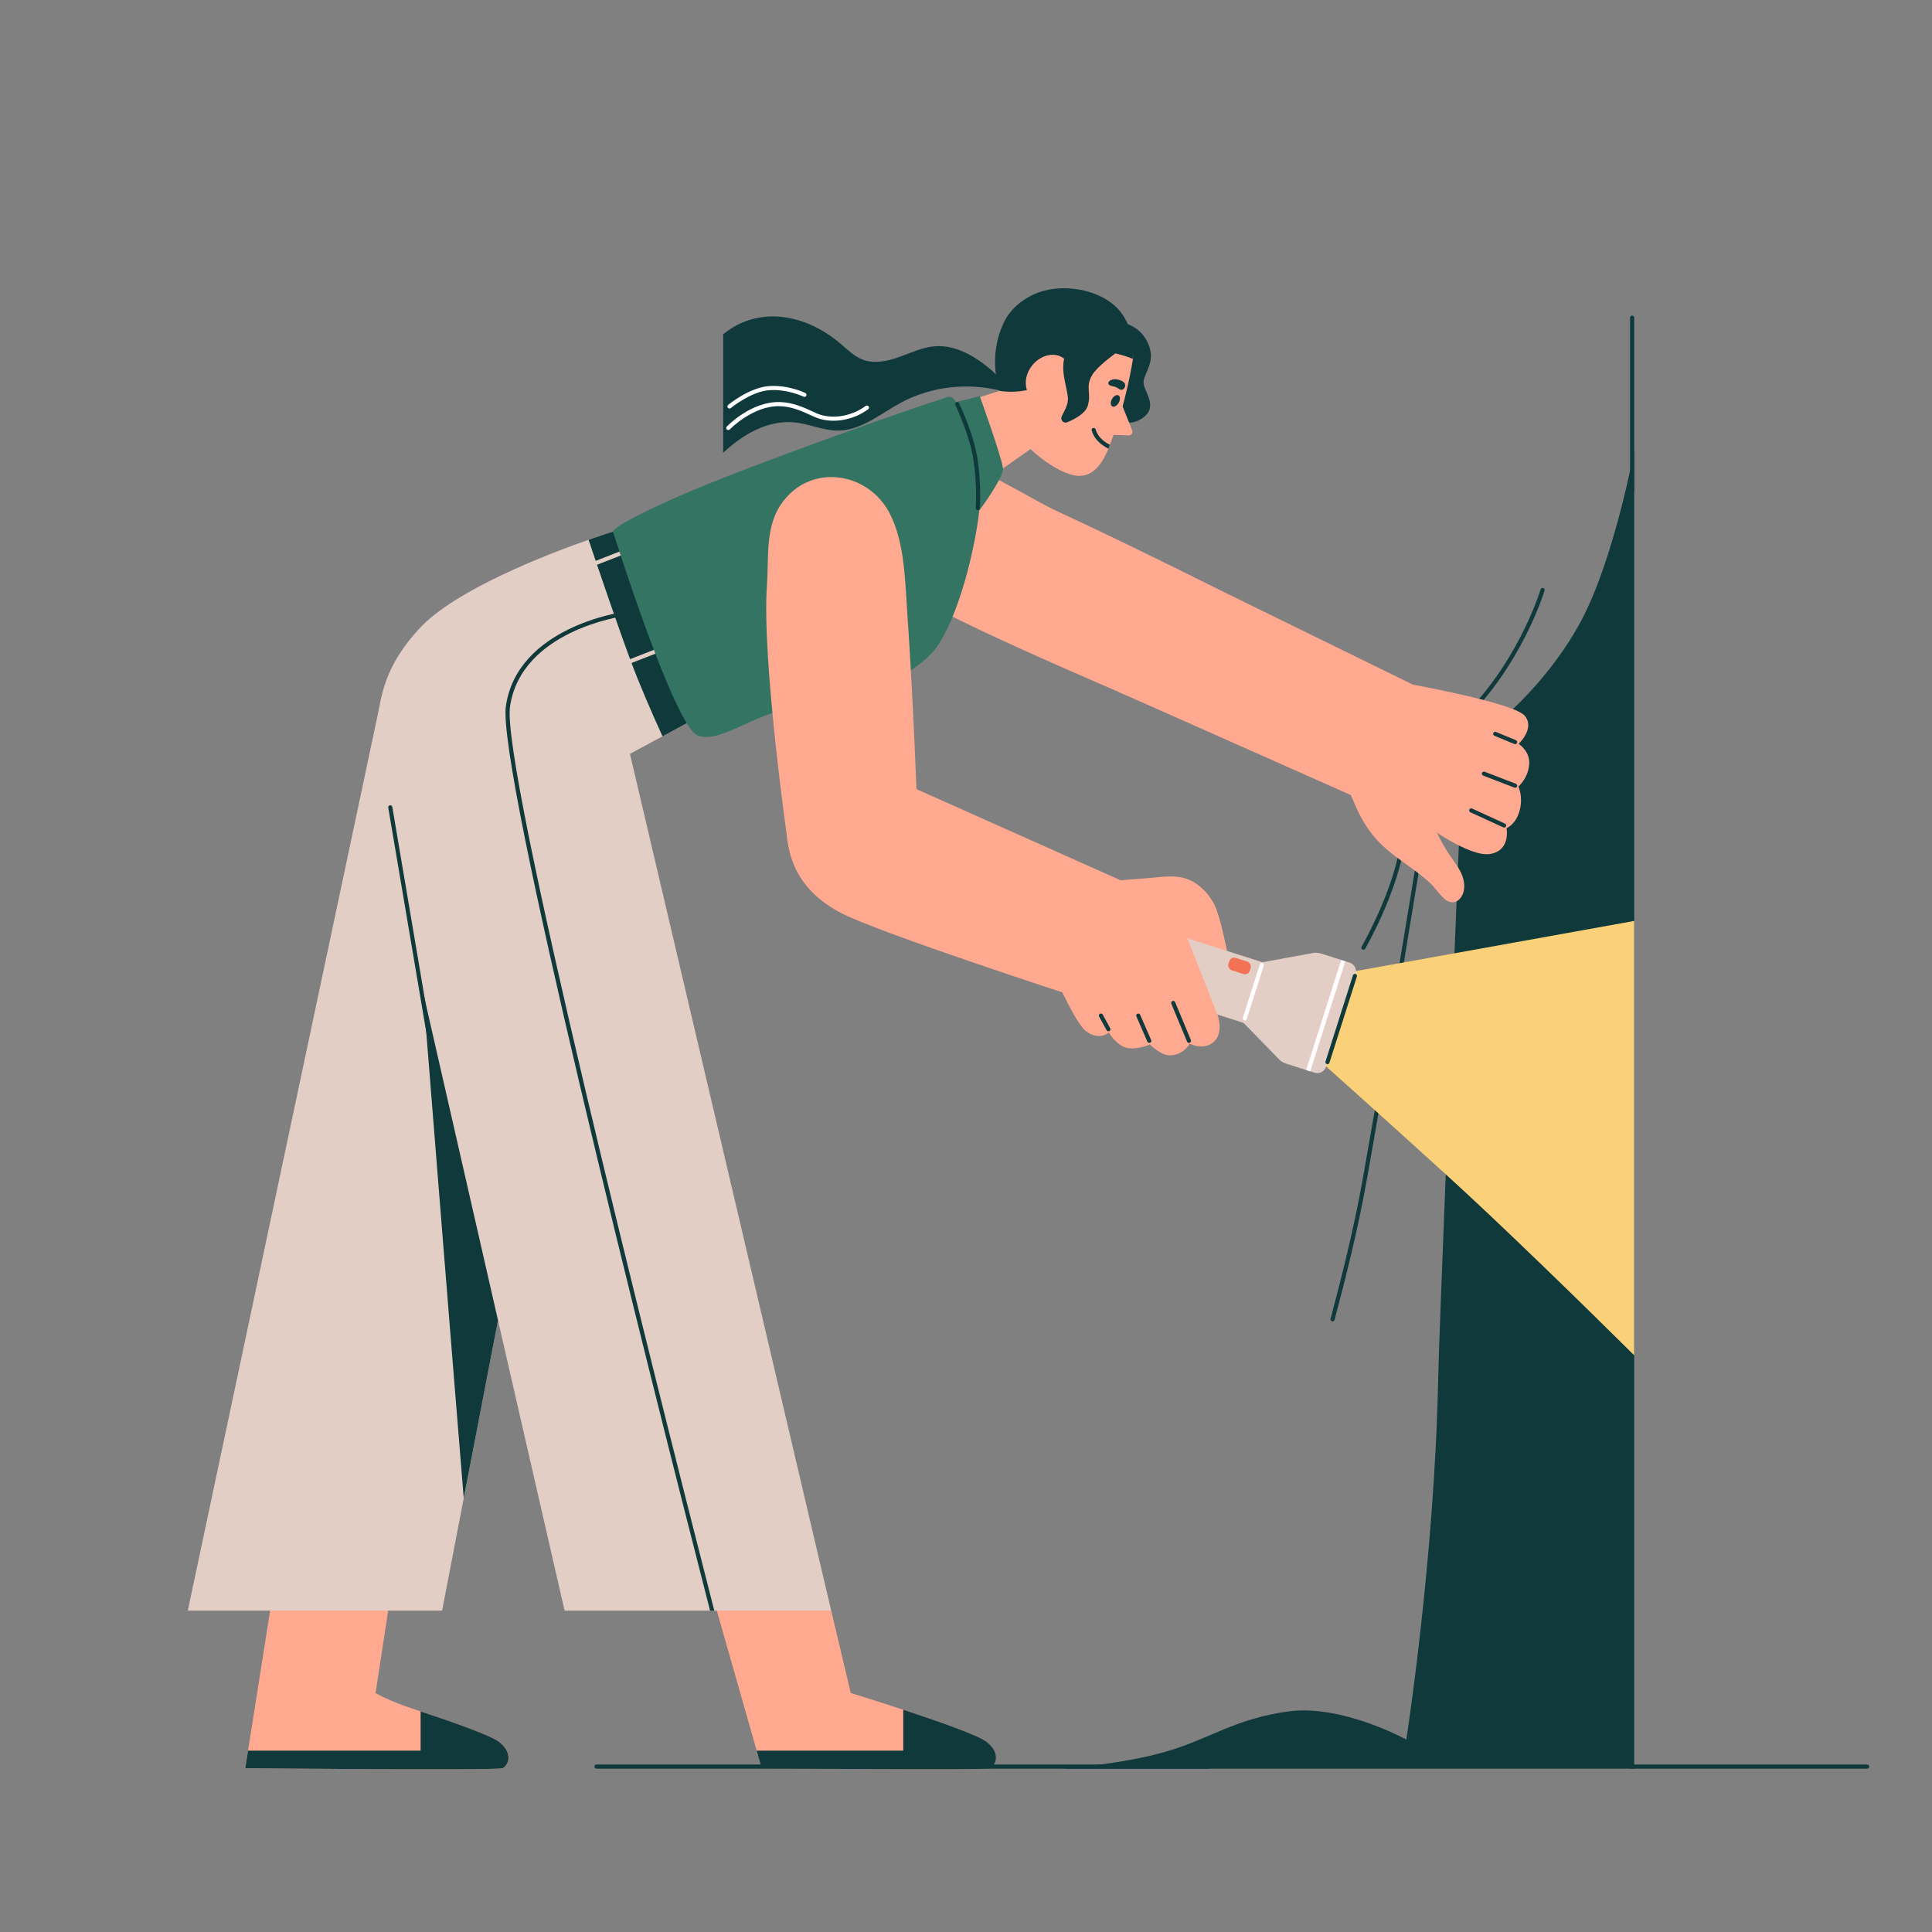 <?xml version="1.0" encoding="UTF-8"?><svg id="_圖層_1" xmlns="http://www.w3.org/2000/svg" viewBox="0 0 708.66 708.66"><rect x="0" y="0" width="708.66" height="708.66" fill="#808080" stroke="none"/><defs><style>.cls-1{fill:#fad178;}.cls-2{fill:#f27255;}.cls-3{fill:#e3cec5;}.cls-4{fill:#fff;}.cls-5{fill:#fffdfd;}.cls-6{fill:#ffa991;}.cls-7{fill:#0f393a;}.cls-8{fill:#347462;}</style></defs><path class="cls-7" d="M500.12,348.36c-.12,0-.25-.03-.36-.09-.37-.2-.5-.66-.3-1.03,11.85-21.5,13.87-35.84,13.88-35.98,.06-.41,.44-.71,.85-.65,.41,.05,.71,.43,.65,.85-.02,.14-2.05,14.74-14.06,36.52-.14,.25-.4,.39-.66,.39Z"/><path class="cls-7" d="M488.79,484.67c-.06,0-.13,0-.19-.02-.4-.11-.64-.52-.54-.92,3.98-15.01,8.49-32.78,11.71-50.8,6.23-34.86,12.08-70.39,17.73-104.75l1.89-11.47c.07-.41,.46-.69,.87-.62,.41,.07,.69,.46,.62,.87l-1.89,11.47c-5.66,34.37-11.5,69.9-17.73,104.77-3.23,18.08-7.75,35.89-11.74,50.92-.09,.34-.4,.56-.73,.56Z"/><path class="cls-7" d="M540.9,260.12c-.18,0-.36-.06-.51-.2-.31-.28-.33-.76-.05-1.07,17.79-19.52,24.69-42.45,24.76-42.68,.12-.4,.54-.63,.94-.51,.4,.12,.63,.54,.51,.94-.07,.23-7.06,23.48-25.09,43.27-.15,.16-.35,.25-.56,.25Z"/><path class="cls-7" d="M599.43,165.22v483.54h-210.15s22.1-1.53,38.33-6.24c16.24-4.71,25.3-12.08,44.94-14.77,19.64-2.69,43.29,10.32,43.29,10.32,0,0,10.22-65.47,11.66-131.06,.31-14.24,1.21-34.64,2.8-76.28,.02-.09,.02-.18,.02-.27,1.03-26.4,2.1-53.61,2.98-75.69v-.02c1-25.18,1.75-43.7,1.89-46.79,.44-10.07,16.93-45.31,16.93-45.31,0,0,16.72-14.06,27.81-34.86,12.22-22.91,19.51-62.56,19.51-62.56Z"/><path class="cls-1" d="M599.43,337.79v159.34c-18.23-18.09-48.58-47.73-69.13-66.4-.11-.11-.2-.18-.29-.27-24.41-22.19-45.19-40.72-45.19-40.72l3.04-10.33,.39-1.36,.06-.21,2.95-10.03,3.28-11.13,104.9-18.88Z"/><path class="cls-6" d="M328.14,195.85c-.17,3.83,.71,7.74,2.44,11.12,4.81,9.44,6.39,12.87,15.47,17.53,30.34,15.56,94.67,42.12,94.67,42.12l6.65-50.23c-10.84-5.44-21.72-10.78-32.63-16.07-8.85-4.29-17.72-8.53-26.65-12.64-10.64-4.9-35.99-21.3-48.07-21.65-11.69-.33-11.3,16.55-11.87,29.81Z"/><path class="cls-6" d="M363.24,648.56c-1.9,.94-83.86,0-83.86,0l-1.83-6.42-15.54-54.57,42.88,3.22,7.17,30.21s8.93,2.73,19.26,6.15c12.72,4.18,27.57,9.39,30.59,11.78,5.47,4.35,3.2,8.7,1.33,9.64Z"/><path class="cls-6" d="M184.4,648.56c-.32,.15-3.16,.27-7.66,.33-6.42,.08-15.59,.09-25.84,.08-2.05,0-4.15,0-6.28-.02-25.8-.09-54.65-.39-54.65-.39l1.01-6.42,8.55-54.19,42.85,2.84-4.62,30.21s4.4,2.73,14.73,6.15c.59,.2,1.19,.39,1.8,.6,12.28,4.06,25.9,8.9,28.79,11.18,5.47,4.35,3.2,8.7,1.33,9.64Z"/><polygon class="cls-3" points="191.61 437.85 182.67 484.28 170.1 549.55 162.16 590.78 68.89 590.78 139.2 259.12 191.61 437.85"/><path class="cls-3" d="M304.89,590.78h-97.8s-51.35-223.54-62.31-273.01c-10.95-49.47-8.31-68.35,9.06-87.23,12.94-14.06,46.02-26.92,62.03-32.56,5.48-1.92,8.96-3.01,8.96-3.01l29.26,69.1-11.09,6-11.93,6.46,73.81,314.25Z"/><path class="cls-7" d="M254.1,264.08l-11.09,6c-3.67-8.07-8.47-19-11.93-28.4-4.59-12.39-11.57-32.93-15.19-43.7,5.48-1.92,8.96-3.01,8.96-3.01l29.26,69.1Z"/><rect class="cls-3" x="224.97" y="240.65" width="18.23" height="1.51" transform="translate(-71.58 101.27) rotate(-21.25)"/><rect class="cls-3" x="214.27" y="203.87" width="18.23" height="1.51" transform="translate(-58.98 94.88) rotate(-21.25)"/><path class="cls-7" d="M409.62,118.08s8.75,0,11.93,9c2.45,6.92-3.31,10.82-1.86,14.66,1.45,3.84,4.27,7.9-.31,11.39-4.58,3.49-9.13,1.44-11.64-.63-2.52-2.08-8.06-21.59-7.33-22.78s9.22-11.64,9.22-11.64Z"/><path class="cls-6" d="M415.58,131.64c-.36,2.16-.76,4.3-1.19,6.45-1.74,8.52-4.12,16.95-7.28,25.07-.12,.35-.26,.69-.39,1.04-.05,.12-.09,.24-.15,.36-2.27,5.63-6.06,11.34-13,9.71-8.31-1.95-20.77-12.66-21.75-18.68-.95-6.03-.26-18.8,5.01-28.28,5.23-9.47,19.48-10.29,19.48-10.29,0,0,20.8,5.47,19.27,14.61Z"/><path class="cls-6" d="M410.26,145.31l5.03,12.58c.36,.89-.32,1.85-1.28,1.82l-7.8-.28,4.05-14.12Z"/><polygon class="cls-6" points="344.35 150.49 375.13 140.67 380.79 162.76 352.28 182.78 344.35 150.49"/><path class="cls-7" d="M410.34,147.75c-.64,1.11-1.71,1.69-2.38,1.3-.68-.39-.71-1.6-.07-2.71s1.71-1.69,2.38-1.3c.68,.39,.71,1.6,.07,2.71Z"/><path class="cls-7" d="M407.1,163.16c-.12,.35-.26,.69-.39,1.04-.05,.12-.09,.24-.15,.36-2.87-1.42-5.27-3.61-6.13-6.65-.27-.94,1.19-1.34,1.45-.41,.71,2.55,2.76,4.41,5.23,5.65Z"/><path class="cls-7" d="M412.69,141.05c-.03-.16-.09-.32-.17-.45-.36-.56-.98-.89-1.6-1.12-1.22-.45-2.67-.59-3.76,.12-.37,.25-.7,.65-.62,1.09,.09,.52,.69,.76,1.2,.88,.66,.16,1.35,.27,1.95,.6,.44,.24,.82,.6,1.29,.75,1.07,.36,1.91-.91,1.73-1.88Z"/><path class="cls-7" d="M366.71,143.36s8.14,1.75,16.91-2.69,11.36-9.35,16.77-11.23,15.18,2.2,15.18,2.2c0,0,1.65-7.3-3.35-15.51-5.82-9.56-21.04-12.48-30.99-8.96-5.34,1.89-10.27,5.6-12.82,10.75-6.53,13.21-1.72,25.44-1.72,25.44Z"/><path class="cls-6" d="M390.58,143.55c-3.16,4.04-8.42,5.2-11.74,2.59-3.33-2.6-3.46-7.99-.3-12.02,3.16-4.04,8.42-5.2,11.74-2.59s3.46,7.99,.3,12.02Z"/><path class="cls-7" d="M366.15,138.31c-.84-1.08-1.89-2.06-2.92-2.92-5.74-4.78-12.73-8.91-20.19-8.39-4.57,.32-8.81,2.36-13.11,3.91-4.31,1.55-9.12,2.63-13.41,1.03-3.19-1.19-5.66-3.71-8.26-5.91-6.56-5.57-14.73-9.52-23.32-9.93-5.93-.29-12.01,1.25-16.97,4.54-.75,.5-1.75,1.18-2.72,1.95v43.46c3.06-2.79,6.33-5.35,9.96-7.34,4.93-2.71,10.58-4.33,16.17-3.78,5.44,.53,10.62,3.06,16.09,3.01,8.51-.09,15.54-6.24,23.04-10.27,11.3-6.07,24.96-7.46,37.35-4.16,.28-1.89-.51-3.64-1.71-5.18Z"/><path class="cls-4" d="M267.13,157.74c-.19,0-.38-.07-.52-.21-.3-.29-.31-.77-.02-1.07,.36-.38,9.03-9.26,19.44-8.99,4.73,.12,8.54,1.86,12.57,3.71l.73,.34c5.38,2.45,12.86,1.37,18.2-2.63,.33-.25,.81-.18,1.06,.15,.25,.33,.18,.81-.15,1.06-5.76,4.32-13.87,5.47-19.73,2.8l-.74-.34c-3.89-1.78-7.56-3.46-11.98-3.57-9.76-.25-18.23,8.44-18.32,8.53-.15,.15-.35,.23-.54,.23Z"/><path class="cls-4" d="M267.57,149.86c-.22,0-.43-.09-.58-.28-.27-.32-.22-.8,.1-1.06,.32-.26,7.82-6.39,14.96-6.9,7.11-.51,13.1,2.41,13.35,2.53,.37,.19,.53,.64,.34,1.01-.19,.37-.64,.53-1.01,.34-.06-.03-5.89-2.86-12.58-2.38-6.66,.48-14.04,6.5-14.11,6.56-.14,.12-.31,.17-.48,.17Z"/><path class="cls-8" d="M224.84,194.98s-.37-2.19,24.55-13.14c24.92-10.95,88.55-33.32,94.02-34.79s5.9-4.79,10.43,7.98c4.53,12.77,6.57,23.41,5.06,34.74-1.51,11.33-6.42,33.61-14.54,46.45-8.12,12.84-36.82,23.41-50.98,23.41s-28.7,13.41-37.38,10.2c-8.68-3.21-31.16-74.84-31.16-74.84Z"/><path class="cls-7" d="M182.67,484.28l-12.57,65.27c-4.68-56.9-14.92-185.66-14.92-185.66l27.49,120.4Z"/><path class="cls-7" d="M161.78,406.89c-.36,0-.68-.26-.74-.63l-18.63-110.01c-.07-.41,.21-.8,.62-.87,.41-.06,.8,.21,.87,.62l18.63,110.01c.07,.41-.21,.8-.62,.87-.04,0-.08,.01-.13,.01Z"/><path class="cls-7" d="M262.01,590.78h-1.56c-23.9-93.21-78.18-308.9-74.89-331.77,4.2-29.05,42.56-34.45,42.94-34.51l.21,1.51c-.38,.05-37.63,5.3-41.64,33.21-3.22,22.31,51.22,238.86,74.93,331.56Z"/><path class="cls-7" d="M363.24,648.56c-1.9,.94-83.86,0-83.86,0l-1.83-6.42h53.77v-15c12.72,4.18,27.57,9.39,30.59,11.78,5.47,4.35,3.2,8.7,1.33,9.64Z"/><path class="cls-7" d="M184.4,648.56c-.32,.15-3.16,.27-7.66,.33-6.42,.08-15.59,.09-25.84,.08-2.05,0-4.15,0-6.28-.02-25.8-.09-54.65-.39-54.65-.39l1.01-6.42h63.3v-14.39c12.28,4.06,25.9,8.9,28.79,11.18,5.47,4.35,3.2,8.7,1.33,9.64Z"/><path class="cls-6" d="M296.73,176.56c-4.01,1.61-7.67,4.49-10.48,8.75-5.6,8.51-4.23,19.58-4.93,29.25-1.98,27.44,7.69,94.91,7.69,94.91l47.22-18.38c-.46-12.12-1.02-24.23-1.65-36.34-.51-9.82-1.07-19.64-1.76-29.45-.83-11.69-.89-26.11-6.41-36.86-5.9-11.5-19.02-16.17-29.69-11.88Z"/><path class="cls-6" d="M333.21,288.13l79.49,35.5,6.42,27.5-24.17,14.6s-72.14-23.42-86.31-30.78c-15.27-7.93-18.75-18.95-19.79-26.65-1.04-7.7,7.35-40.38,7.35-40.38l37.01,20.2Z"/><path class="cls-6" d="M408.11,323.14c4.2-.37,8.41-.71,12.62-1.02,4.56-.34,9.34-1.25,13.84,.01,4.57,1.28,8.74,5.41,10.83,9.59,2.31,4.62,4.78,17.65,4.78,17.65l-45.21-7.59,3.13-18.64Z"/><g><g><rect class="cls-3" x="413.06" y="347.01" width="59.31" height="23.3" transform="translate(129.64 -117.38) rotate(17.66)"/><path class="cls-3" d="M497.21,357.25l-10.84,34.06c-.55,1.74-2.42,2.72-4.16,2.16l-10.37-3.3c-.82-.26-1.59-.67-2.26-1.19l-13.5-13.83,7.07-22.21,19.02-3.48c.85-.05,1.71,.08,2.53,.34l10.37,3.3c1.74,.55,2.7,2.41,2.15,4.15Z"/><rect class="cls-5" x="465.06" y="371.73" width="42.37" height="1.59" transform="translate(-16.21 722.88) rotate(-72.34)"/></g><rect class="cls-2" x="450.59" y="351.9" width="8.21" height="4.77" rx="1.82" ry="1.82" transform="translate(128.87 -121.22) rotate(17.66)"/></g><path class="cls-6" d="M433.69,339.47l13,33.05s2.55,7.27-2.33,10.28c-3.79,2.34-7.92,0-7.92,0,0,0-2.31,4.31-7.37,4.29-3.43-.01-7.26-3.96-7.26-3.96,0,0-4.74,1.94-8.08,1.32-4.23-.79-6.98-5.72-6.98-5.72,0,0-3.63,3.3-8.58-.66s-16.06-30.91-16.06-30.91l38.94-14.96,12.65,7.26Z"/><path class="cls-7" d="M436.11,382.53c-.3,0-.58-.17-.7-.47l-5.76-13.88c-.16-.38,.02-.83,.41-.99,.38-.16,.83,.02,.99,.41l5.76,13.88c.16,.38-.02,.83-.41,.99-.09,.04-.19,.06-.29,.06Z"/><path class="cls-7" d="M421.55,382.53c-.29,0-.57-.17-.69-.45l-4.03-9.26c-.17-.38,0-.83,.39-.99,.38-.16,.83,0,.99,.39l4.03,9.26c.17,.38,0,.83-.39,.99-.1,.04-.2,.06-.3,.06Z"/><path class="cls-7" d="M406.56,378.28c-.27,0-.53-.14-.66-.39l-2.74-5.01c-.2-.37-.07-.82,.3-1.02,.37-.2,.82-.07,1.03,.3l2.74,5.01c.2,.37,.07,.82-.3,1.02-.12,.06-.24,.09-.36,.09Z"/><polygon class="cls-6" points="447.37 216.4 520.4 252.18 522.77 279.26 495.78 291.76 410.04 253.67 419.12 229.41 447.37 216.4"/><path class="cls-6" d="M494.62,288.51c-.32,1.14,1.34,4.12,1.75,5.14,.76,1.9,1.6,3.76,2.56,5.56,1.81,3.43,4.02,6.67,6.71,9.49,3.7,3.88,8.19,6.86,12.49,10.01,2.14,1.57,4.26,3.19,6.22,4.99,1.99,1.84,3.45,4.18,5.43,5.97,2.1,1.89,4.66,1.74,6.24-.71,1.48-2.3,1.29-5.34,.29-7.89-1-2.54-2.71-4.73-4.26-6.98-5.34-7.77-8.9-16.78-10.09-26.13-.43-3.41-.56-6.87-1.38-10.21-.12-.5-.35-1.07-.85-1.17-.28-.06-.56,.06-.82,.17-4.18,1.83-8.32,3.73-12.44,5.69-2.01,.96-4.02,1.94-6.01,2.93-1.13,.56-5.33,1.9-5.8,3.04-.01,.03-.02,.06-.03,.09Z"/><path class="cls-6" d="M522.77,302.42c.13,.13,16.11,12.08,23.79,10.82,7.68-1.26,6.04-9.47,6.04-9.47,0,0,3.43-1.32,4.81-6.48,1.38-5.16-.47-8.78-.47-8.78,0,0,3.46-2.9,3.96-7.93,.5-5.03-3.87-7.74-3.87-7.74,0,0,6.14-5.66,2.23-10.32-3.9-4.66-41.06-11.41-41.06-11.41,0,0-7.78,17.7-7.78,18.08s-3.02,12.71,1.26,18.13c4.28,5.41,11.08,15.1,11.08,15.1Z"/><path class="cls-7" d="M551.72,303.55c-.11,0-.21-.02-.31-.07l-12.08-5.54c-.38-.17-.55-.62-.37-1,.17-.38,.62-.54,1-.37l12.08,5.54c.38,.17,.55,.62,.37,1-.13,.28-.4,.44-.69,.44Z"/><path class="cls-7" d="M555.75,288.95c-.09,0-.18-.02-.27-.05l-11.46-4.41c-.39-.15-.58-.59-.43-.98,.15-.39,.58-.58,.98-.43l11.46,4.41c.39,.15,.58,.59,.43,.98-.12,.3-.4,.48-.71,.48Z"/><path class="cls-7" d="M555.75,272.96c-.1,0-.19-.02-.29-.06l-7.3-3.02c-.39-.16-.57-.6-.41-.99,.16-.39,.6-.57,.99-.41l7.3,3.02c.39,.16,.57,.6,.41,.99-.12,.29-.4,.47-.7,.47Z"/><path class="cls-8" d="M347.75,148.22l11.63-2.91s8.1,22.52,8.52,26.5c.42,3.98-13.44,22.3-13.97,21.73s-6.19-45.32-6.19-45.32Z"/><path class="cls-7" d="M358.64,187.12s-.04,0-.06,0c-.42-.03-.73-.4-.69-.81,0-.08,.61-8.09-.8-17.5-1.4-9.4-6.63-20.14-6.68-20.25-.18-.37-.03-.83,.35-1.01,.38-.18,.83-.03,1.01,.35,.22,.45,5.39,11.07,6.82,20.69,1.43,9.59,.82,17.76,.81,17.84-.03,.4-.36,.7-.75,.7Z"/><path class="cls-7" d="M598.67,180.32c-.42,0-.76-.34-.76-.76v-63.06c0-.42,.34-.76,.76-.76s.76,.34,.76,.76v63.06c0,.42-.34,.76-.76,.76Z"/><path class="cls-7" d="M684.89,648.75h-86.47c-.42,0-.76-.34-.76-.76s.34-.76,.76-.76h86.47c.42,0,.76,.34,.76,.76s-.34,.76-.76,.76Z"/><path class="cls-7" d="M443.41,648.75H218.8c-.42,0-.76-.34-.76-.76s.34-.76,.76-.76h224.61c.42,0,.76,.34,.76,.76s-.34,.76-.76,.76Z"/><path class="cls-5" d="M456.59,374.32c-.08,0-.15-.01-.23-.04-.4-.13-.62-.55-.49-.95l6.24-19.6c.13-.4,.55-.62,.95-.49,.4,.13,.62,.55,.49,.95l-6.24,19.6c-.1,.32-.4,.53-.72,.53Z"/><path class="cls-7" d="M486.92,390.34c-.08,0-.15-.01-.23-.04-.4-.13-.62-.55-.49-.95l10.06-31.61c.13-.4,.55-.62,.95-.49,.4,.13,.62,.55,.49,.95l-10.06,31.61c-.1,.32-.4,.53-.72,.53Z"/><path class="cls-7" d="M411.13,124.85c1.42,.21,1.85,2.05,.67,2.86-3.7,2.57-9.45,6.87-11.2,9.87-2.65,4.55-.13,6.57-1.64,11.35-.84,2.64-4.44,4.67-7.5,5.96-1.29,.54-2.59-.76-2.06-2.06,.61-1.51,2.6-4.31,2.3-7.04-.69-6.31-4.53-13.39,2.21-20.92,2.86-3.19,11.78-.85,17.22-.03Z"/></svg>
